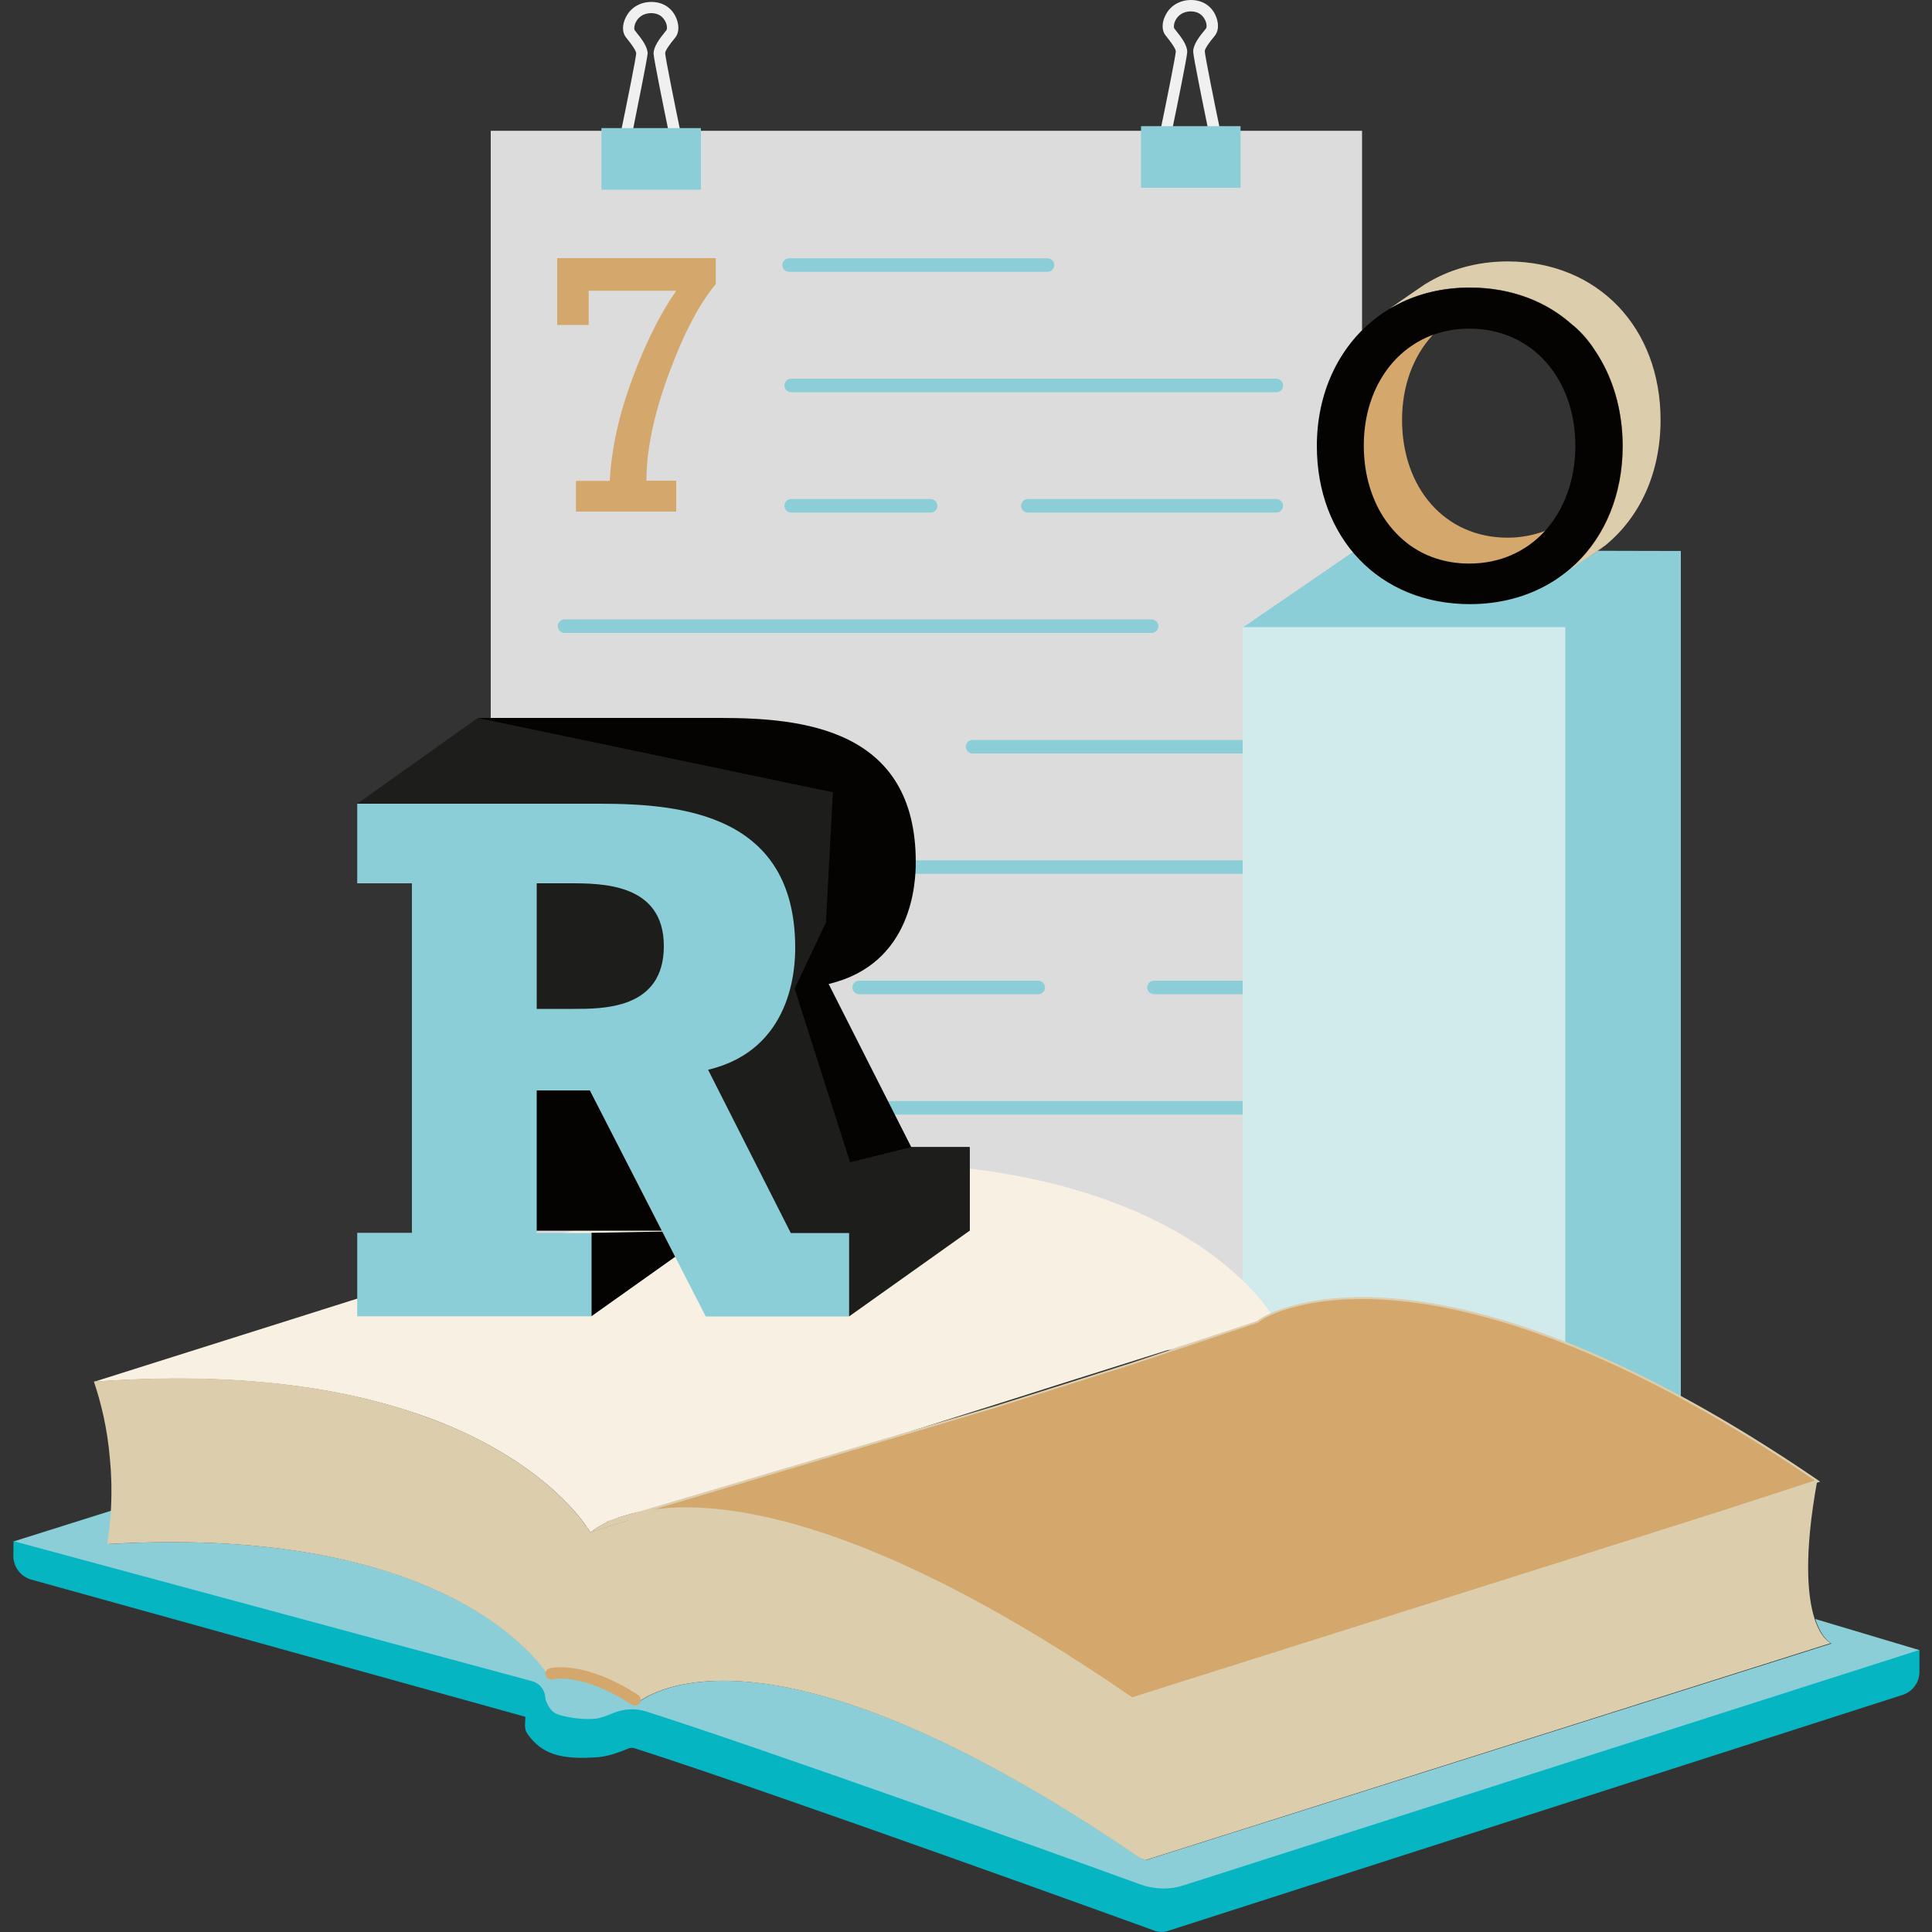 <?xml version="1.0" encoding="utf-8"?>
<!-- Generator: Adobe Illustrator 23.0.6, SVG Export Plug-In . SVG Version: 6.00 Build 0)  -->
<svg version="1.1" id="Слой_1" xmlns="http://www.w3.org/2000/svg" xmlns:xlink="http://www.w3.org/1999/xlink" x="0px" y="0px"
	 viewBox="0 0 1000 1000" enable-background="new 0 0 1000 1000" xml:space="preserve">
<rect x="0" y="0" width="1000" height="1000" fill="#333333" stroke="none"/>
<rect x="254" y="67.7" fill="#DCDCDC" width="451" height="631"/>
<g>
	<path fill="#8BCED7" d="M542.1,140.7H408.4c-1.9,0-3.5-1.6-3.5-3.5s1.6-3.5,3.5-3.5h133.8c1.9,0,3.5,1.6,3.5,3.5
		S544.1,140.7,542.1,140.7z"/>
	<path fill="#8BCED7" d="M660.6,203H409.5c-1.9,0-3.5-1.6-3.5-3.5c0-1.9,1.6-3.5,3.5-3.5h251.1c1.9,0,3.5,1.6,3.5,3.5
		C664.2,201.4,662.6,203,660.6,203z"/>
	<path fill="#8BCED7" d="M481.7,265.3h-72.2c-1.9,0-3.5-1.6-3.5-3.5s1.6-3.5,3.5-3.5h72.2c1.9,0,3.5,1.6,3.5,3.5
		S483.6,265.3,481.7,265.3z"/>
	<path fill="#8BCED7" d="M660.6,265.3H532c-1.9,0-3.5-1.6-3.5-3.5s1.6-3.5,3.5-3.5h128.6c1.9,0,3.5,1.6,3.5,3.5
		S662.6,265.3,660.6,265.3z"/>
	<path fill="#8BCED7" d="M596.1,327.6H292.2c-1.9,0-3.5-1.6-3.5-3.5c0-1.9,1.6-3.5,3.5-3.5h303.9c1.9,0,3.5,1.6,3.5,3.5
		C599.6,326.1,598,327.6,596.1,327.6z"/>
	<path fill="#8BCED7" d="M690,390H503.4c-1.9,0-3.5-1.6-3.5-3.5c0-1.9,1.6-3.5,3.5-3.5H690c1.9,0,3.5,1.6,3.5,3.5
		C693.5,388.4,691.9,390,690,390z"/>
	<path fill="#8BCED7" d="M678.3,452.3H292.2c-1.9,0-3.5-1.6-3.5-3.5c0-1.9,1.6-3.5,3.5-3.5h386.1c1.9,0,3.5,1.6,3.5,3.5
		C681.8,450.7,680.2,452.3,678.3,452.3z"/>
	<path fill="#8BCED7" d="M537.4,514.6h-92.7c-1.9,0-3.5-1.6-3.5-3.5c0-1.9,1.6-3.5,3.5-3.5h92.7c1.9,0,3.5,1.6,3.5,3.5
		C540.9,513,539.4,514.6,537.4,514.6z"/>
	<path fill="#8BCED7" d="M678.3,576.9H292.2c-1.9,0-3.5-1.6-3.5-3.5s1.6-3.5,3.5-3.5h386.1c1.9,0,3.5,1.6,3.5,3.5
		S680.2,576.9,678.3,576.9z"/>
	<path fill="none" stroke="#8BCED7" stroke-width="6" stroke-linecap="round" stroke-miterlimit="10" d="M292.2,635.7"/>
	<path fill="none" stroke="#8BCED7" stroke-width="6" stroke-linecap="round" stroke-miterlimit="10" d="M678.3,635.7"/>
	<path fill="#8BCED7" d="M690,514.6h-92.7c-1.9,0-3.5-1.6-3.5-3.5c0-1.9,1.6-3.5,3.5-3.5H690c1.9,0,3.5,1.6,3.5,3.5
		C693.5,513,691.9,514.6,690,514.6z"/>
</g>
<polygon fill="#8BCED7" points="643.4,324.7 701.6,284.8 870,285.2 846.1,331.4 787,343.8 "/>
<path fill="#DCCDAC" d="M859.5,217.4c0,27.4-10.7,50.3-28.6,64.9l-10,6.8l-10.7,7.3c1.8-1.4,3.5-2.9,5.2-4.5
	c15.3-14.6,24.4-36,24.4-61.2c0-19.1-5.2-36-14.3-49.4c-3-4.9-6.8-9.2-11.1-12.8c0,0,0,0-0.1,0c-13.6-12.5-32.1-19.7-53.5-19.7
	c-12.8,0-24.5,2.6-34.8,7.4c-2.3,1.1-4.5,2.3-6.7,3.5l13.3-9.2l5-3.4c0,0,0.1-0.1,0.2-0.1c11.9-7.4,26.4-11.7,42.7-11.7
	C827.2,135.5,859.5,169.6,859.5,217.4z"/>
<rect x="783.2" y="304.2" transform="matrix(0.824 -0.566 0.566 0.824 -32.314 505.584)" fill="#8BCED7" width="29.7" height="1.2"/>
<rect x="788.8" y="308.7" transform="matrix(0.825 -0.565 0.565 0.825 -35.97 502.367)" fill="#8BCED7" width="10.6" height="1.2"/>
<polygon fill="#8BCED7" points="811.8,325.1 870,285.2 870,800.2 792.4,782.3 783.4,375.2 "/>
<rect x="643.2" y="324.6" fill="#D1EAEC" width="167" height="393.5"/>
<polyline fill="none" points="637.1,654.4 636.9,654.4 636.9,654.4 "/>
<g>
	<polygon fill="none" points="662.4,662.2 636.9,654.4 635.4,654 636.9,654.4 	"/>
</g>
<path fill="none" d="M635.1,653.9c-0.6,0.6-0.4,0.8,0.3,0.5"/>
<path fill="none" d="M379.7,576.5c0,0-0.1,0-0.1,0"/>
<path fill="none" d="M635.2,653.9C635.2,653.9,635.2,653.8,635.2,653.9"/>
<path fill="none" d="M636,655.2c0,0-0.1-0.1-0.2-0.4"/>
<g>
	<path fill="#F0F0F0" d="M353,72.7h-32.5l0.7-3.5c3.1-14.9,8-39.3,8.1-41.6c0-0.6-0.6-2.4-4.7-7.5c-0.3-0.4-0.5-0.7-0.7-0.9
		c-1.9-2.4-1.9-6.5,0-10.2c2.4-5,7.4-8,13.3-8c5.6,0,10.2,2.8,12.5,7.6c1.9,3.9,1.9,8.1,0,10.6l0,0c-0.2,0.2-0.4,0.5-0.7,0.9
		c-4.2,5.1-4.8,6.9-4.7,7.5c0.1,2.3,5,26.7,8.1,41.6L353,72.7z M327.7,66.8h18.1c-2.2-10.7-7.4-36.2-7.5-39
		c-0.1-3.6,3.1-7.8,6.1-11.5c0.3-0.3,0.5-0.6,0.6-0.8c0.3-0.4,0.5-2.5-0.8-4.7c-1-1.8-3-4-7.1-4c-4.7,0-6.9,2.7-7.8,4.3
		c-1.2,2.1-1.1,4.1-0.8,4.5c0.1,0.2,0.4,0.4,0.6,0.8c3,3.7,6.2,7.9,6.1,11.4C335,30.6,329.8,56.2,327.7,66.8z"/>
	<rect x="311.3" y="66.3" fill="#8BCED7" width="51.5" height="31.9"/>
</g>
<g>
	<path fill="#F0F0F0" d="M632.3,71.7h-32.5l0.7-3.5c3.1-14.9,8-39.3,8.1-41.6c0-0.6-0.6-2.4-4.7-7.5c-0.3-0.4-0.5-0.6-0.7-0.9
		c-1.9-2.4-1.9-6.5,0-10.2c2.4-5,7.4-8,13.3-8c5.6,0,10.2,2.8,12.5,7.6c1.9,3.9,1.9,8.1,0,10.6v0c-0.2,0.2-0.4,0.5-0.7,0.9
		c-4.2,5.1-4.8,6.9-4.7,7.5c0.1,2.3,5,26.8,8.1,41.6L632.3,71.7z M607,65.8h18.1c-2.2-10.7-7.4-36.2-7.5-39
		c-0.1-3.6,3.1-7.8,6.1-11.4c0.3-0.3,0.5-0.6,0.6-0.8c0.3-0.4,0.5-2.5-0.8-4.7c-1-1.8-3-4-7.1-4c-4.7,0-6.9,2.7-7.8,4.3
		c-1.2,2.1-1.1,4.1-0.8,4.5c0.1,0.2,0.4,0.4,0.6,0.8c3,3.7,6.2,7.9,6.1,11.5C614.4,29.6,609.2,55.2,607,65.8z"/>
	<rect x="590.6" y="65.3" fill="#8BCED7" width="51.5" height="31.9"/>
</g>
<path fill="#41AB34" d="M685.4,324.6"/>
<path fill="#2FAC66" d="M587,882.5l-286.8-87.2l0.1-0.7l0.1-0.1c0,0,0-0.1,0.1-0.1l0.1-0.1c1.8-3.3,12.5-19.6,52.6-16.5
	c52.3,4.1,129.7,38.6,230.2,102.4L587,882.5z M301.7,794.5l277.4,84.4c-98.6-62.3-174.6-95.9-226-99.9
	C314.7,775.9,303.8,790.8,301.7,794.5z"/>
<polygon fill="#2FAC66" points="287.3,872.7 287.4,872.1 286.8,872 287.1,871.6 287.5,871.5 287.4,872.1 287.4,872.1 288,872.2 
	287.4,872.1 287.8,872.6 287.4,872.1 "/>
<g>
	<polygon fill="none" points="118.3,818.3 200.5,843.3 55.7,799.2 	"/>
	<polygon fill="none" points="328.2,882.1 310.9,876.8 328.2,882.1 	"/>
</g>
<path fill="#F9F0E4" d="M658.8,681.6l-66.1,20.9l-48.5,15.3l-16.3,5.2h0l-5.1,1.6l-177.4,56c-28.5,2-39.8,12.6-39.8,12.6
	s-16.1-29-66-52c-1.3-0.6-2.6-1.2-4-1.8c-6.1-2.7-12.8-5.3-19.9-7.7c-38.9-13.3-92.9-21.9-167-16.5l354.2-111.9
	c190.1-14,248,65.6,255.4,77.3c0,0,0,0-0.1,0.1l0.1,0C658.5,681.1,658.7,681.4,658.8,681.6z"/>
<g>
	<g>
		<path fill="#D4A86C" d="M651,684.2c6.3-6.1,94-51.4,289.7,82.4l-123,40.2l-16.3,5.2l-5.1,1.6h0l-217.4,68.7
			c-125.7-86.4-220.4-98.2-260.8-95.4l197.5-58.6l5.1-1.6h0l16.3-5.2l48.5-15.3L651,684.2"/>
		<path fill="#DCCDAC" d="M578.8,882.8l-0.2-0.2c-55.3-38-109.9-65.3-162.2-81.1c-49.4-14.9-82.7-15.3-98.2-14.2l-5.3,0.4
			l202.6-60.1l69.9-22.1l65.4-21.8c3.8-3.5,27.9-15.9,74.2-11.3c42.1,4.1,113.8,23.8,216.1,93.8l1,0.7l-124.1,40.5L578.8,882.8z
			 M329,785.8c36.4,0,125.8,10.5,249.9,95.7l238.6-75.4l121.8-39.8c-101.6-69.3-172.8-88.8-214.6-92.9c-46.3-4.6-70,7.8-73.4,11.1
			l-0.2,0.1l-65.5,21.9l-70,22.1L323,785.9C324.8,785.9,326.8,785.8,329,785.8z"/>
	</g>
	<polygon fill="none" points="465.9,622.2 403.6,603.2 548.3,647.2 	"/>
	<path fill="none" d="M305.5,793.2"/>
	<path fill="#8BCED7" d="M993.5,854.1l-13.6,9.6L602.2,983.7l-291.9-88.8l-27.3-8.3l-2.8-0.8l-121.4-36.9l-90.4-27.5l-46.2-14.1
		l-15-9.5l55.2-17.4c-1.2,5-3,10.2-5.3,15.7c-0.4,1-0.9,2-1.3,3.1c184.8-10.8,229.2,69.5,229.2,69.5s21.9-8.3,43.4,13.4l-17.3-5.3
		l17.3,5.3l0.4,0.4c0,0,0.1-0.1,0.2-0.2c3.8-3.5,65.5-54.3,261.5,79.5l2.9,0.9l349.5-110.4h0l5.1-1.6c0,0,0,0,0,0
		c-0.4-0.2-5.1-2.5-8.4-12.7L993.5,854.1z"/>
	<polygon fill="none" points="328.2,882.1 310.9,876.8 328.2,882.1 	"/>
	<path fill="none" d="M328.8,882.3c-0.1,0.1-0.2,0.2-0.2,0.2l-0.4-0.4L328.8,882.3z"/>
</g>
<path fill="#05B5C2" d="M282.4,879.9c2.8,6.8,4.9,7.5,12.1,8.9c4.1,0.8,8.8,1.2,13.8,0.8c0.3,0,2.9-0.3,9.3-3
	c5.4-2.2,11.4-2.5,17-0.7c61.3,19.6,210.8,73.1,255.7,89.5c7.3,2.6,15.2,2.8,22.5,0.4l380.7-121.8l0,11.3c0,5.5-3.5,10.3-8.8,12
	L604.3,999.5c-2.1,0.7-4.4,0.6-6.5-0.1l0,0c-1.8-0.7-196.2-71.1-269.3-94.5c-1.1-0.3-2.2-0.3-3.2,0.1c-6.4,2.7-11.7,4.2-15.6,4.5
	c-19.7,1.5-29.3-1.7-36.6-11.9c-2.1-2.9-1.1-5.9-1.2-9l-255.7-71c-5.5-1.5-9.3-6.6-9.3-12.3l0.1-7.6l268.5,72.5
	c3.6,1,6.2,4.1,6.7,7.8L282.4,879.9z M267.5,874.9C267.5,874.9,267.5,874.9,267.5,874.9C267.5,874.9,267.5,874.9,267.5,874.9z"/>
<path fill="none" stroke="#05B5C2" stroke-width="10" stroke-linecap="round" stroke-miterlimit="10" d="M327.1,877"/>
<path fill="none" stroke="#05B5C2" stroke-width="10" stroke-linecap="round" stroke-miterlimit="10" d="M282.1,865.3"/>
<g>
	<path fill="#DCCDAC" d="M345.3,780.6l-39.8,12.6C305.5,793.2,316.9,782.6,345.3,780.6z"/>
	<path fill="#DCCDAC" d="M48.6,715.1c74.1-5.5,128.2,3.2,167,16.5c7.1,2.5,13.8,5,19.9,7.7c1.3,0.6,2.7,1.2,4,1.8
		c49.9,23,66,52,66,52l39.8-12.6c40.3-2.8,115.1,11.6,240.7,98l217.4-68.7h0l5.1-1.6l16.3-5.2l115.8-36.6c-7.1,38.9-5,60-1.4,71.4
		c3.3,10.2,8,12.5,8.4,12.7c0,0,0,0,0,0l-5.1,1.6h0L593.1,962.7l-2.9-0.9c-195.9-133.8-257.6-83-261.5-79.5l-0.6-0.2l0,0
		c-21.5-21.7-43.4-13.4-43.4-13.4s-44.3-80.3-229.2-69.5c1.8-11.3,3.1-26.4,1.4-43.9C55.6,739.1,52.1,725.5,48.6,715.1z"/>
	<path fill="#DCCDAC" d="M328.8,882.3c-0.1,0.1-0.2,0.2-0.2,0.2l-0.4-0.4L328.8,882.3z"/>
</g>
<path fill="#D4A86C" d="M255.5,904.7"/>
<path fill="#D4A86C" d="M328.6,882.8c-0.5,0-1.1-0.2-1.6-0.5c-25.9-16.8-40.9-13.1-41-13.1c-1.6,0.4-3.2-0.5-3.6-2.1
	c-0.4-1.6,0.5-3.2,2.1-3.6c0.7-0.2,17.7-4.4,45.8,13.8c1.4,0.9,1.7,2.7,0.9,4.1C330.5,882.4,329.6,882.8,328.6,882.8z"/>
<g>
	<path fill="#D4A86C" d="M298.1,264.9v-16h17.5c0.9-16.9,4.9-34.7,11.8-53.2c6.9-18.5,14.5-33.6,22.6-45.2h-45.3v17.7h-16.3v-34.6
		h82.1V147c-8.6,10.3-16.7,25.8-24.4,46.7c-7.7,20.9-11.5,39.3-11.5,55.1H350v16H298.1z"/>
</g>
<path fill="none" stroke="#8BCED7" stroke-width="6" stroke-linecap="round" stroke-miterlimit="10" d="M481.7,261.8"/>
<path fill="#D4A86C" d="M732.7,150.7l5-3.4C736,148.3,734.3,149.5,732.7,150.7z M825.5,181.4c6.2,10,9.6,22.3,9.6,35.8
	c0,27.4-13.8,49.4-35.4,57.6c-5.9,2.2-12.4,3.5-19.4,3.5c-32.6,0-54.6-25.9-54.6-61c0-17.6,5.8-32.9,15.7-43.7
	c9.6-10.5,23.1-16.8,39-16.8c13.5,0,25.1,4.4,34.1,11.9c-13.6-12.5-32.1-19.7-53.5-19.7c-12.8,0-24.5,2.6-34.8,7.4
	c-15.7,14.9-24.8,36.6-24.8,61.2c0,18.5,3.5,35.7,12.2,48.9c3.8,5.8,7.8,10.8,13,15.3c13.5,11.6,33.4,17.8,54,17.8
	c12.9,0,24.6-2.6,35-7.4c15.3-14.6,24.4-36,24.4-61.2C839.8,211.7,834.6,194.8,825.5,181.4z M821,289.1c3.5-2,6.8-4.3,10-6.8
	L821,289.1z"/>
<g>
	<polygon fill="#050202" points="368.5,637 306.1,681.3 306.1,638.1 	"/>
	<g>
		<path fill="#050202" d="M368.5,593.7V637H247.3v-43.2h28.3V412.9h-28.3v-41.3h125.4c42.4,0,101.3,5.4,101.3,74.6
			c0,10.3-1.5,52.8-45.1,63.1l42.8,84.5h30.2V637h-74.2l-60-117h-27.5v73.8H368.5z M340.2,477.9h18.4c15.7,0,47.4,0.4,47.4-32.5
			c0-32.5-32.1-32.5-48.6-32.5h-17.2V477.9z"/>
		<polygon fill="#1D1D1B" points="184.9,416 247.3,371.6 431.1,410.1 427.5,477.5 411.3,511.7 440,601.6 471.7,593.7 501.9,593.7 
			501.9,637 439.6,681.3 373.5,653.7 351.1,586.3 274.6,533.3 245,492.8 224.3,432.6 		"/>
		<path fill="#8BCED7" d="M306.1,638.1v43.2H184.9v-43.2h28.3V457.2h-28.3V416h125.4c42.4,0,101.3,5.4,101.3,74.6
			c0,10.3-1.5,52.8-45.1,63.1l42.8,84.5h30.2v43.2h-74.2l-60-117h-27.5v73.8H306.1z M277.8,522.2h18.4c15.7,0,47.4,0.4,47.4-32.5
			c0-32.5-32.1-32.5-48.6-32.5h-17.2V522.2z"/>
	</g>
</g>
<path fill="#050202" d="M825.5,181.4c-3.2-4.7-6.9-9-11.1-12.8c0,0,0,0-0.1,0c-13.6-12.5-32.1-19.7-53.5-19.7
	c-12.8,0-24.5,2.6-34.8,7.4c-2.3,1.1-4.5,2.3-6.7,3.5c-2.7,1.6-5.3,3.4-7.7,5.3c-18.9,14.8-30,38.5-30,65.7
	c0,47.8,32.5,81.9,79.2,81.9c15.7,0,29.8-3.9,41.6-10.9c2.8-1.6,5.4-3.5,7.9-5.4c1.8-1.4,3.5-2.9,5.2-4.5
	c15.3-14.6,24.4-36,24.4-61.2C839.8,211.7,834.6,194.8,825.5,181.4z M714.8,265.6c-5.7-9.8-8.9-21.7-8.9-35
	c0-27.3,13.9-49,35.3-57.1c5.9-2.2,12.4-3.4,19.3-3.4c33.2,0,54.9,26.6,54.9,60.6c0,17.7-5.8,33.2-15.8,44.2
	c-9.6,10.5-23.1,16.8-39.1,16.8c-12.5,0-23.4-3.8-32.1-10.5C723,277,718.4,271.7,714.8,265.6z"/>
<path fill="#D4A86C" d="M804.1,300.6"/>
</svg>
